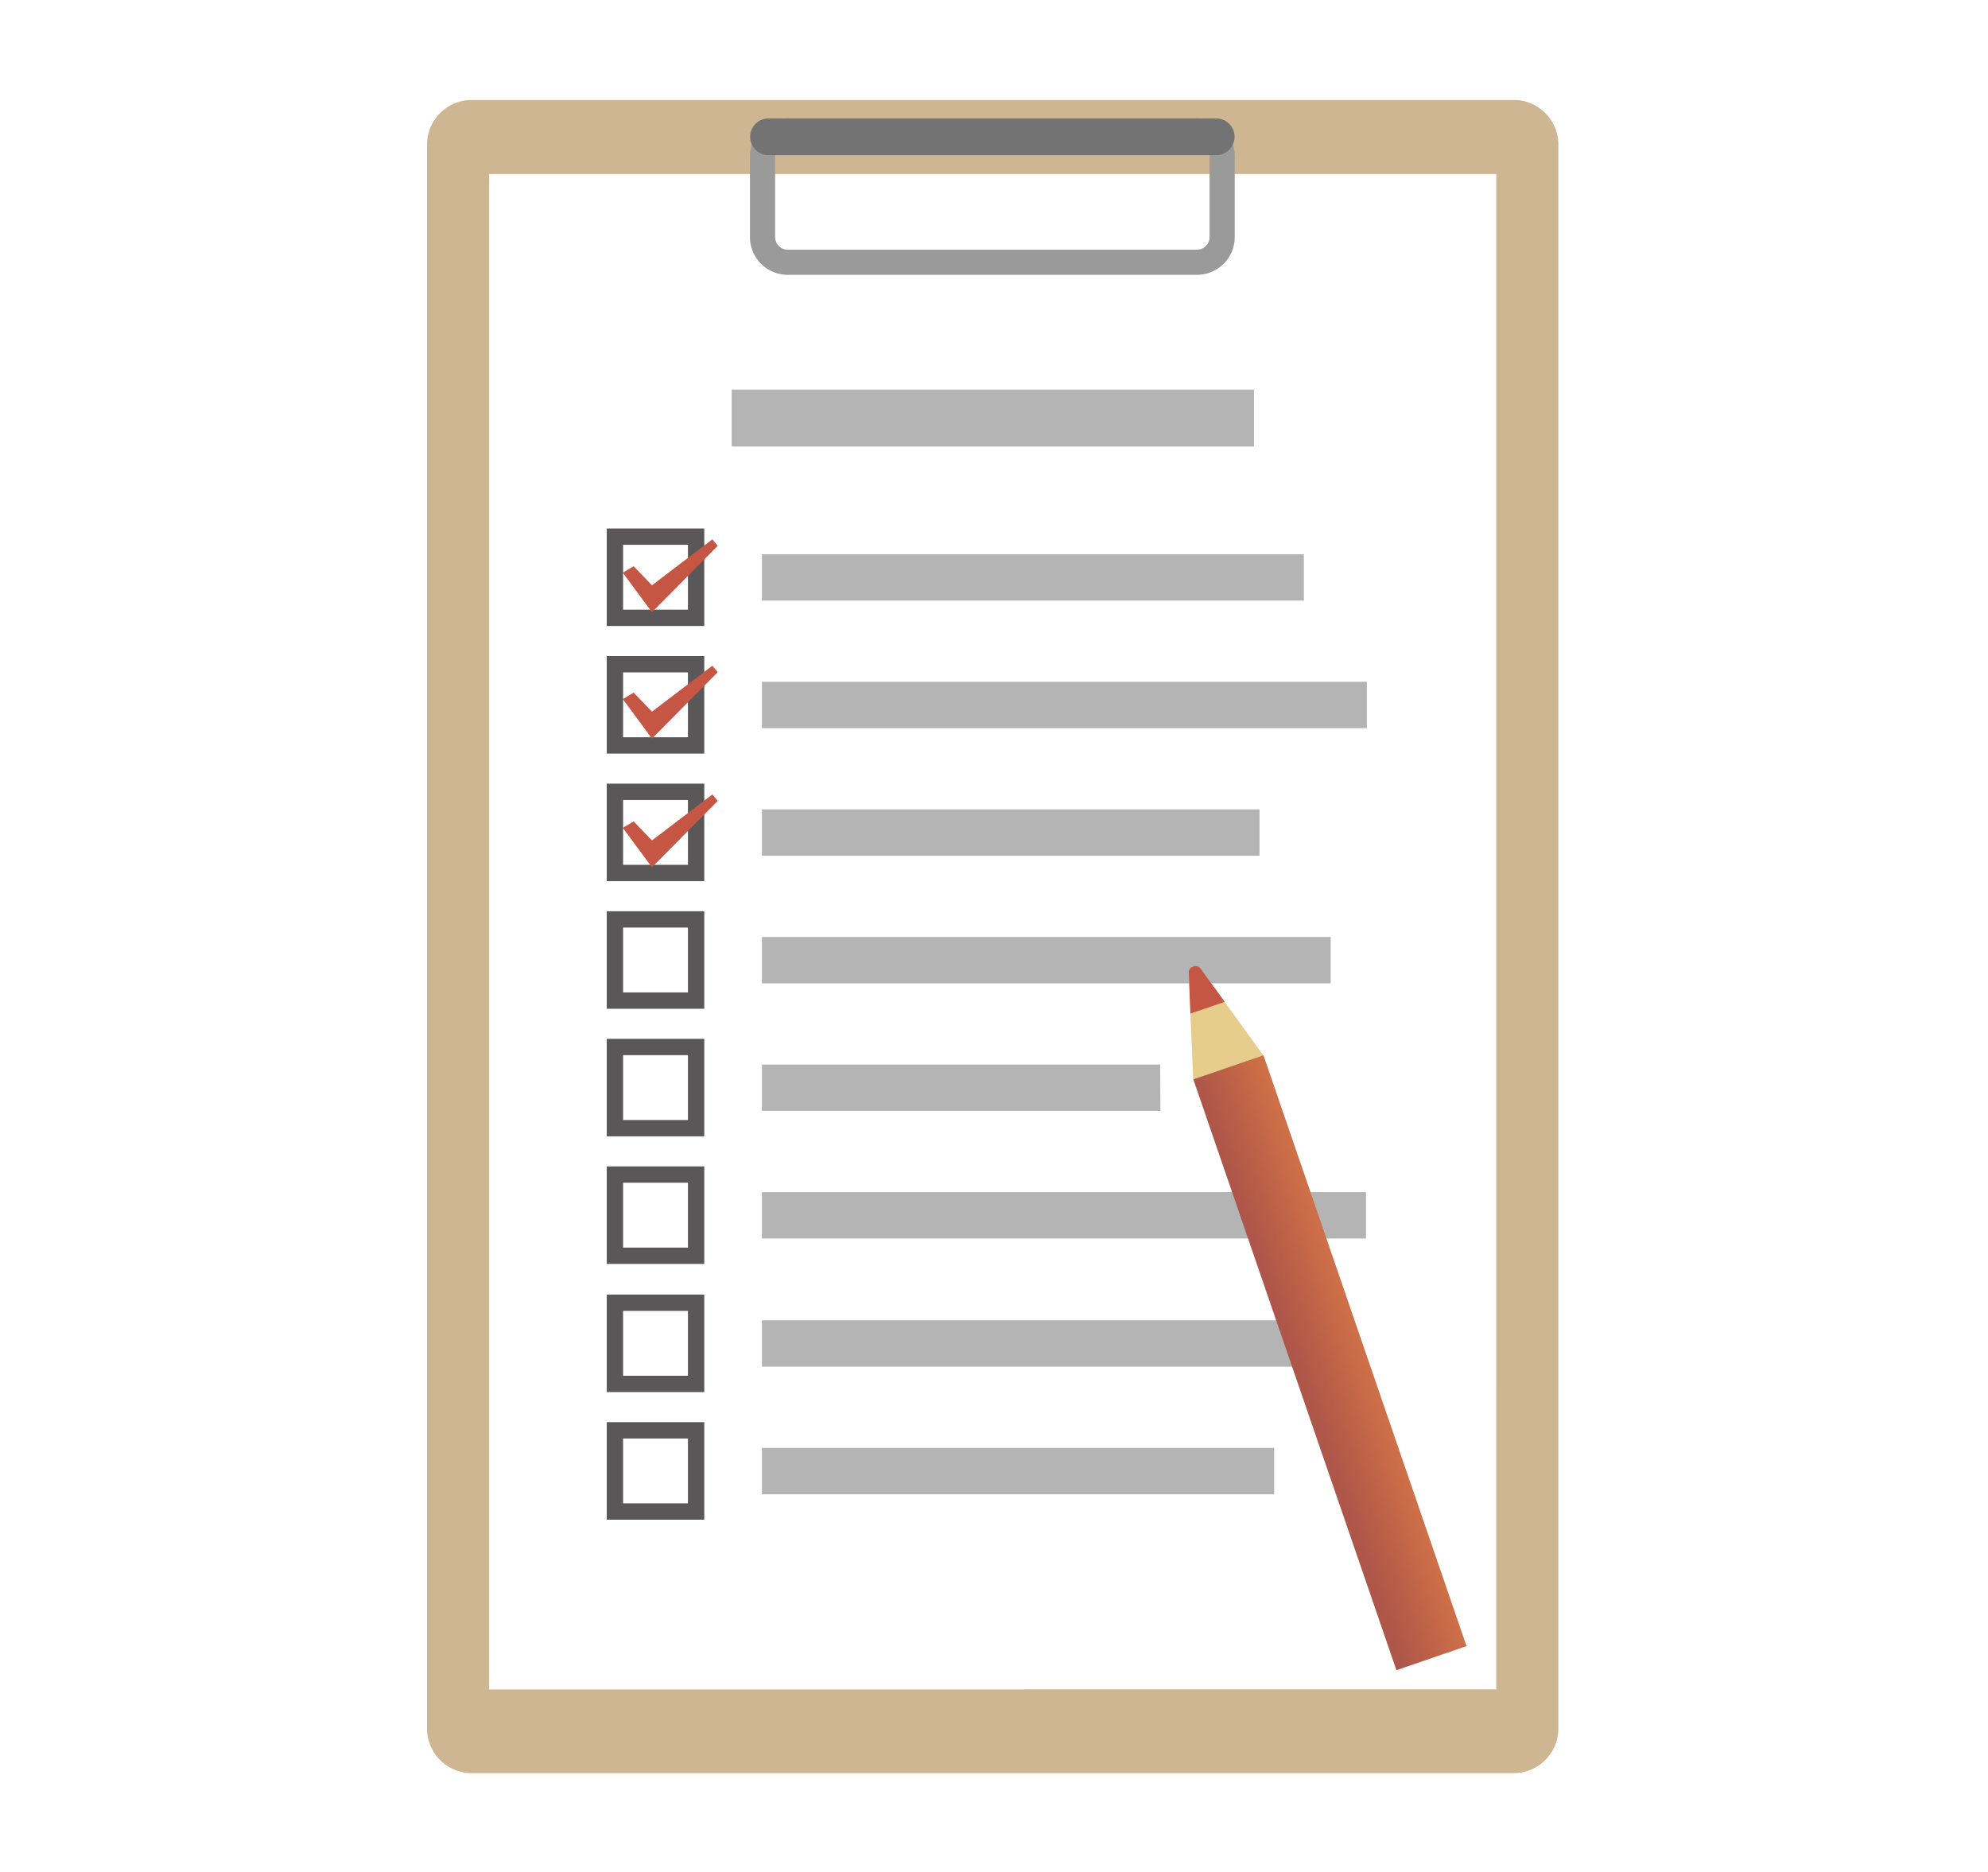 <svg xmlns="http://www.w3.org/2000/svg" xmlns:xlink="http://www.w3.org/1999/xlink" width="679.69" height="640" viewBox="0 0 679.69 640">
  <rect x="0" y="0" width="679.69" height="640" fill="#333333" stroke="none"/>
  <defs>
    <linearGradient id="linear-gradient" x1="0.96" y1="0.482" x2="0.067" y2="0.517" gradientUnits="objectBoundingBox">
      <stop offset="0" stop-color="#cd6f47"/>
      <stop offset="1" stop-color="#ae5649"/>
    </linearGradient>
    <clipPath id="clip-kenpo_clm_pic06">
      <rect width="679.69" height="640"/>
    </clipPath>
  </defs>
  <g id="kenpo_clm_pic06" clip-path="url(#clip-kenpo_clm_pic06)">
    <rect width="679.69" height="640" fill="#fff"/>
    <g id="グループ_8" data-name="グループ 8" transform="translate(146 34.179)">
      <path id="パス_8" data-name="パス 8" d="M386.8,556.792a15.279,15.279,0,0,1-15.235,15.235H15.235A15.278,15.278,0,0,1,0,556.8V15.235A15.279,15.279,0,0,1,15.235,0H371.57a15.279,15.279,0,0,1,15.236,15.235V556.792Z" fill="#cfb692"/>
      <path id="パス_9" data-name="パス 9" d="M42.2,50.29H386.526l-.005,518.071L42.2,568.366Z" transform="translate(-20.96 -24.978)" fill="#fff"/>
      <g id="グループ_3" data-name="グループ 3" transform="translate(110.408 6.281)">
        <path id="パス_10" data-name="パス 10" d="M372.193,65.983H232.265A12.918,12.918,0,0,1,219.36,53.078V25.385A12.918,12.918,0,0,1,232.265,12.48H372.193A12.918,12.918,0,0,1,385.1,25.385V53.078A12.918,12.918,0,0,1,372.193,65.983Zm-139.928-44.9a4.308,4.308,0,0,0-4.3,4.3V53.078a4.308,4.308,0,0,0,4.3,4.3H372.193a4.3,4.3,0,0,0,4.3-4.3V25.385a4.307,4.307,0,0,0-4.3-4.3Z" transform="translate(-219.36 -12.48)" fill="#9a9a9a"/>
        <path id="パス_11" data-name="パス 11" d="M378.836,25.093H225.766a6.276,6.276,0,1,1,0-12.553H378.836a6.276,6.276,0,1,1,0,12.553Z" transform="translate(-219.425 -12.51)" fill="#747374"/>
      </g>
      <rect id="長方形_7" data-name="長方形 7" width="178.573" height="19.438" transform="translate(104.157 99.023)" fill="#b4b4b5"/>
      <g id="グループ_4" data-name="グループ 4" transform="translate(64.239 149.289)">
        <rect id="長方形_8" data-name="長方形 8" width="185.292" height="15.85" transform="translate(50.261 6.01)" fill="#b4b4b5"/>
        <rect id="長方形_9" data-name="長方形 9" width="27.758" height="27.758" fill="none" stroke="#595757" stroke-miterlimit="10" stroke-width="5.58"/>
        <rect id="長方形_10" data-name="長方形 10" width="206.819" height="15.85" transform="translate(50.261 49.627)" fill="#b4b4b5"/>
        <rect id="長方形_11" data-name="長方形 11" width="27.758" height="27.758" transform="translate(0 43.618)" fill="none" stroke="#595757" stroke-miterlimit="10" stroke-width="5.58"/>
        <rect id="長方形_12" data-name="長方形 12" width="170.127" height="15.85" transform="translate(50.261 93.245)" fill="#b4b4b5"/>
        <rect id="長方形_13" data-name="長方形 13" width="27.758" height="27.758" transform="translate(0 87.235)" fill="none" stroke="#595757" stroke-miterlimit="10" stroke-width="5.58"/>
        <rect id="長方形_14" data-name="長方形 14" width="194.467" height="15.85" transform="translate(50.261 136.863)" fill="#b4b4b5"/>
        <rect id="長方形_15" data-name="長方形 15" width="27.758" height="27.758" transform="translate(0 130.858)" fill="none" stroke="#595757" stroke-miterlimit="10" stroke-width="5.58"/>
        <path id="パス_12" data-name="パス 12" d="M363.738,671.039H227.49V655.19H363.643Z" transform="translate(-177.229 -474.71)" fill="#b4b4b5"/>
        <rect id="長方形_16" data-name="長方形 16" width="27.758" height="27.758" transform="translate(0 174.476)" fill="none" stroke="#595757" stroke-miterlimit="10" stroke-width="5.58"/>
        <rect id="長方形_17" data-name="長方形 17" width="206.522" height="15.85" transform="translate(50.261 224.098)" fill="#b4b4b5"/>
        <rect id="長方形_18" data-name="長方形 18" width="27.758" height="27.763" transform="translate(0 218.088)" fill="none" stroke="#595757" stroke-miterlimit="10" stroke-width="5.58"/>
      </g>
      <path id="パス_13" data-name="パス 13" d="M133.01,309.845l9.951,13.5,22.5-22.7-1.842-2.215-20.651,15.709-6.266-6.508Z" transform="translate(-66.064 -148.225)" fill="#c55644"/>
      <path id="パス_14" data-name="パス 14" d="M133.01,395.68l9.951,13.5,22.5-22.7-1.842-2.215-20.651,15.709-6.266-6.508Z" transform="translate(-66.064 -190.855)" fill="#c55644"/>
      <path id="パス_15" data-name="パス 15" d="M133.01,483.13l9.951,13.5,22.5-22.7-1.842-2.215-20.651,15.714-6.266-6.508Z" transform="translate(-66.064 -234.289)" fill="#c55644"/>
      <g id="グループ_5" data-name="グループ 5" transform="translate(64.239 411.196)">
        <rect id="長方形_19" data-name="長方形 19" width="193.154" height="15.85" transform="translate(50.261 6.01)" fill="#b4b4b5"/>
        <rect id="長方形_20" data-name="長方形 20" width="27.758" height="27.758" fill="none" stroke="#595757" stroke-miterlimit="10" stroke-width="5.58"/>
        <rect id="長方形_21" data-name="長方形 21" width="175.13" height="15.85" transform="translate(50.261 49.627)" fill="#b4b4b5"/>
        <rect id="長方形_22" data-name="長方形 22" width="27.758" height="27.758" transform="translate(0 43.623)" fill="none" stroke="#595757" stroke-miterlimit="10" stroke-width="5.58"/>
      </g>
      <g id="グループ_7" data-name="グループ 7" transform="translate(260.416 296.101)">
        <g id="グループ_6" data-name="グループ 6">
          <path id="パス_16" data-name="パス 16" d="M542.827,618.721c.4.549.06,1.228-.755,1.51l-21.623,7.434c-.81.277-1.5-.045-1.53-.725l-1.52-36.657a2.031,2.031,0,0,1,1.43-1.741l.262-.091a2.047,2.047,0,0,1,2.2.493l21.532,29.781Z" transform="translate(-517.398 -588.314)" fill="#e6cd8b"/>
          <path id="パス_17" data-name="パス 17" d="M529.705,600.529l-8.41-11.617a2.038,2.038,0,0,0-2.2-.493l-.262.091a2.042,2.042,0,0,0-1.429,1.742l.579,14.284Z" transform="translate(-517.398 -588.297)" fill="#c55644"/>
        </g>
        <rect id="長方形_23" data-name="長方形 23" width="25.347" height="213.583" transform="translate(1.583 38.741) rotate(-18.97)" fill="url(#linear-gradient)"/>
      </g>
    </g>
  </g>
</svg>
